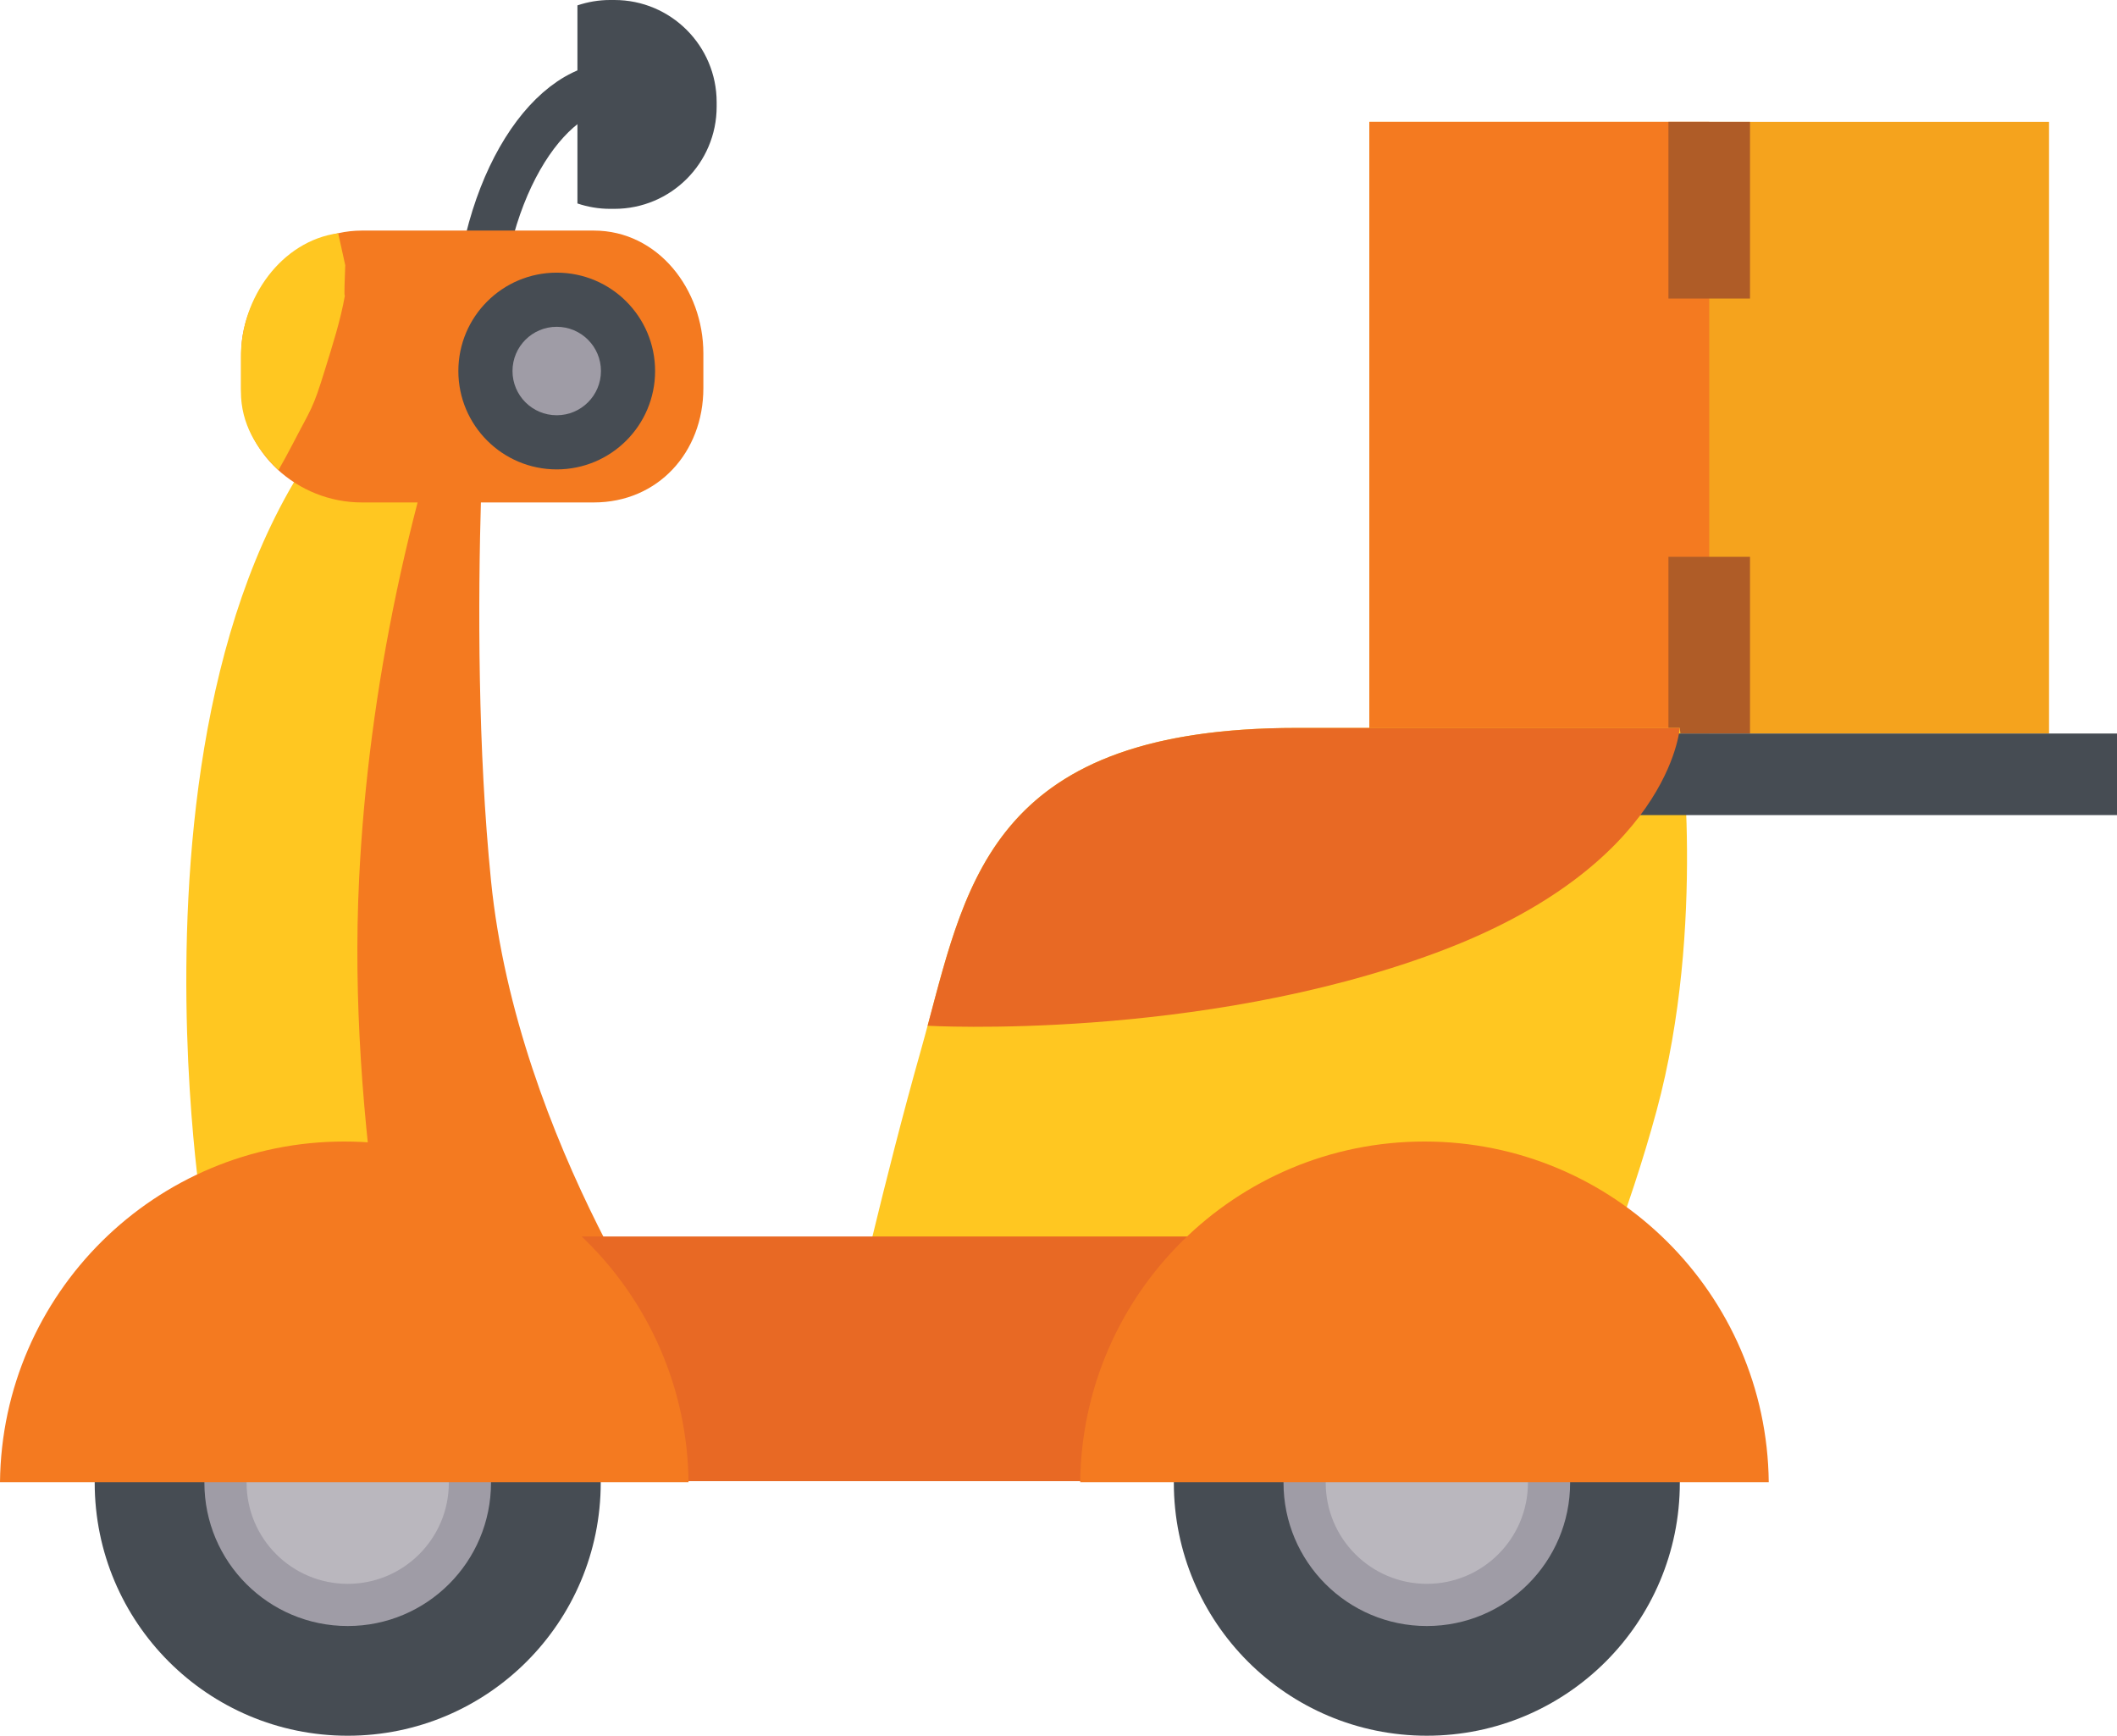 <?xml version="1.0" encoding="utf-8"?>
<!-- Generator: Adobe Illustrator 16.0.0, SVG Export Plug-In . SVG Version: 6.00 Build 0)  -->
<!DOCTYPE svg PUBLIC "-//W3C//DTD SVG 1.1//EN" "http://www.w3.org/Graphics/SVG/1.1/DTD/svg11.dtd">
<svg version="1.1" id="Layer_1" xmlns="http://www.w3.org/2000/svg" xmlns:xlink="http://www.w3.org/1999/xlink" x="0px" y="0px"
	 width="155.746px" height="127.69px" viewBox="0 0 155.746 127.69" enable-background="new 0 0 155.746 127.69"
	 xml:space="preserve">
<g>
	<g>
		<rect x="100.746" y="8.963" fill="#F5A31D" width="50" height="45"/>
		<rect x="100.746" y="8.963" fill="#F47A20" width="25" height="45"/>
		<rect x="122.746" y="8.963" fill="#AF5C27" width="6" height="13"/>
		<rect x="122.746" y="40.963" fill="#AF5C27" width="6" height="13"/>
	</g>
	<g>
		<path fill="none" stroke="#464C53" stroke-width="3.415" stroke-miterlimit="10" d="M45.227,6.309
			c-5.054,0-10.176,8.021-10.176,18.835"/>
		<path fill="#464C53" d="M45.203,0h-0.322c-0.84,0-1.645,0.143-2.4,0.396v14.572c0.756,0.254,1.561,0.396,2.4,0.396h0.322
			c4.152,0,7.521-3.367,7.521-7.521V7.521C52.725,3.367,49.355,0,45.203,0z"/>
	</g>
	<path fill="#FFC721" d="M114.717,101.355c2.254-5.068,5.158-12.266,7.154-19.635c3.699-13.66,1.707-28.17,1.707-28.17
		s-4.838,0-28.17,0s-24.41,12.238-27.68,23.789c-2.586,9.133-5.047,19.904-5.965,24.016H114.717z"/>
	<rect x="102.746" y="53.963" fill="#464C53" width="53" height="6"/>
	<path fill="#E86924" d="M105.652,70.092c17.219-6.383,17.926-16.541,17.926-16.541s-4.838,0-28.17,0
		c-22.07,0-24.229,10.951-27.164,21.91C68.244,75.461,88.104,76.6,105.652,70.092z"/>
	<g>
		<path fill="#F47A20" d="M15.036,88.314c0,0-8.288-53.496,21.087-66.016c0,0-1.939,23.167,0,42.49
			c1.94,19.325,14.293,36.33,14.293,36.33L15.036,88.314z"/>
		<path fill="#FFC721" d="M27.945,91.262c-1.25-8.834-1.961-17.688-1.525-26.613c0.688-14.055,3.771-28.432,8.754-41.795
			C6.635,35.922,14.783,88.551,14.783,88.551l13.482,4.879C28.152,92.695,28.045,91.969,27.945,91.262z"/>
	</g>
	<polygon fill="#E86924" points="121.496,90.963 31.746,90.963 31.746,108.963 122.746,108.963 	"/>
	<g>
		<g>
			<circle fill="#464C53" cx="25.581" cy="109.078" r="18.614"/>
			<circle fill="#9F9CA6" cx="25.58" cy="109.078" r="10.543"/>
			<circle fill="#BAB7BE" cx="25.581" cy="109.078" r="7.44"/>
		</g>
		<path fill="#F47A20" d="M50.656,109.037c-0.148-13.863-11.428-25.059-25.328-25.059S0.146,95.174,0,109.037H50.656z"/>
	</g>
	<g>
		<g>
			<circle fill="#464C53" cx="104.971" cy="109.078" r="18.613"/>
			<circle fill="#9F9CA6" cx="104.97" cy="109.078" r="10.543"/>
			<circle fill="#BAB7BE" cx="104.971" cy="109.078" r="7.439"/>
		</g>
		<path fill="#F47A20" d="M130.125,109.037c-0.148-13.863-11.428-25.059-25.328-25.059c-13.898,0-25.18,11.195-25.328,25.059
			H130.125z"/>
	</g>
	<g>
		<path fill="#F47A20" d="M51.746,28.559c0,4.715-3.344,8.404-8.057,8.404H26.616c-4.716,0-8.87-3.689-8.87-8.404v-2.562
			c0-4.714,4.154-9.034,8.87-9.034h17.073c4.713,0,8.057,4.32,8.057,9.034V28.559z"/>
		<path fill="#FFC721" d="M21.496,32.736c1.443-2.791,1.494-2.559,2.408-5.529c0.555-1.797,1.148-3.629,1.475-5.488
			c-0.088,0.25-0.004-1.346,0.021-2.207c-0.076-0.346-0.471-2.145-0.52-2.354c-4.164,0.566-7.156,4.756-7.156,9.074v2.563
			c0,2.396,1.166,4.249,2.758,5.798C20.887,33.874,21.117,33.467,21.496,32.736z"/>
	</g>
	<g>
		<circle fill="#464C53" cx="40.958" cy="27.295" r="7.237"/>
		<circle fill="#9F9CA6" cx="40.958" cy="27.295" r="3.254"/>
	</g>
</g>
</svg>
